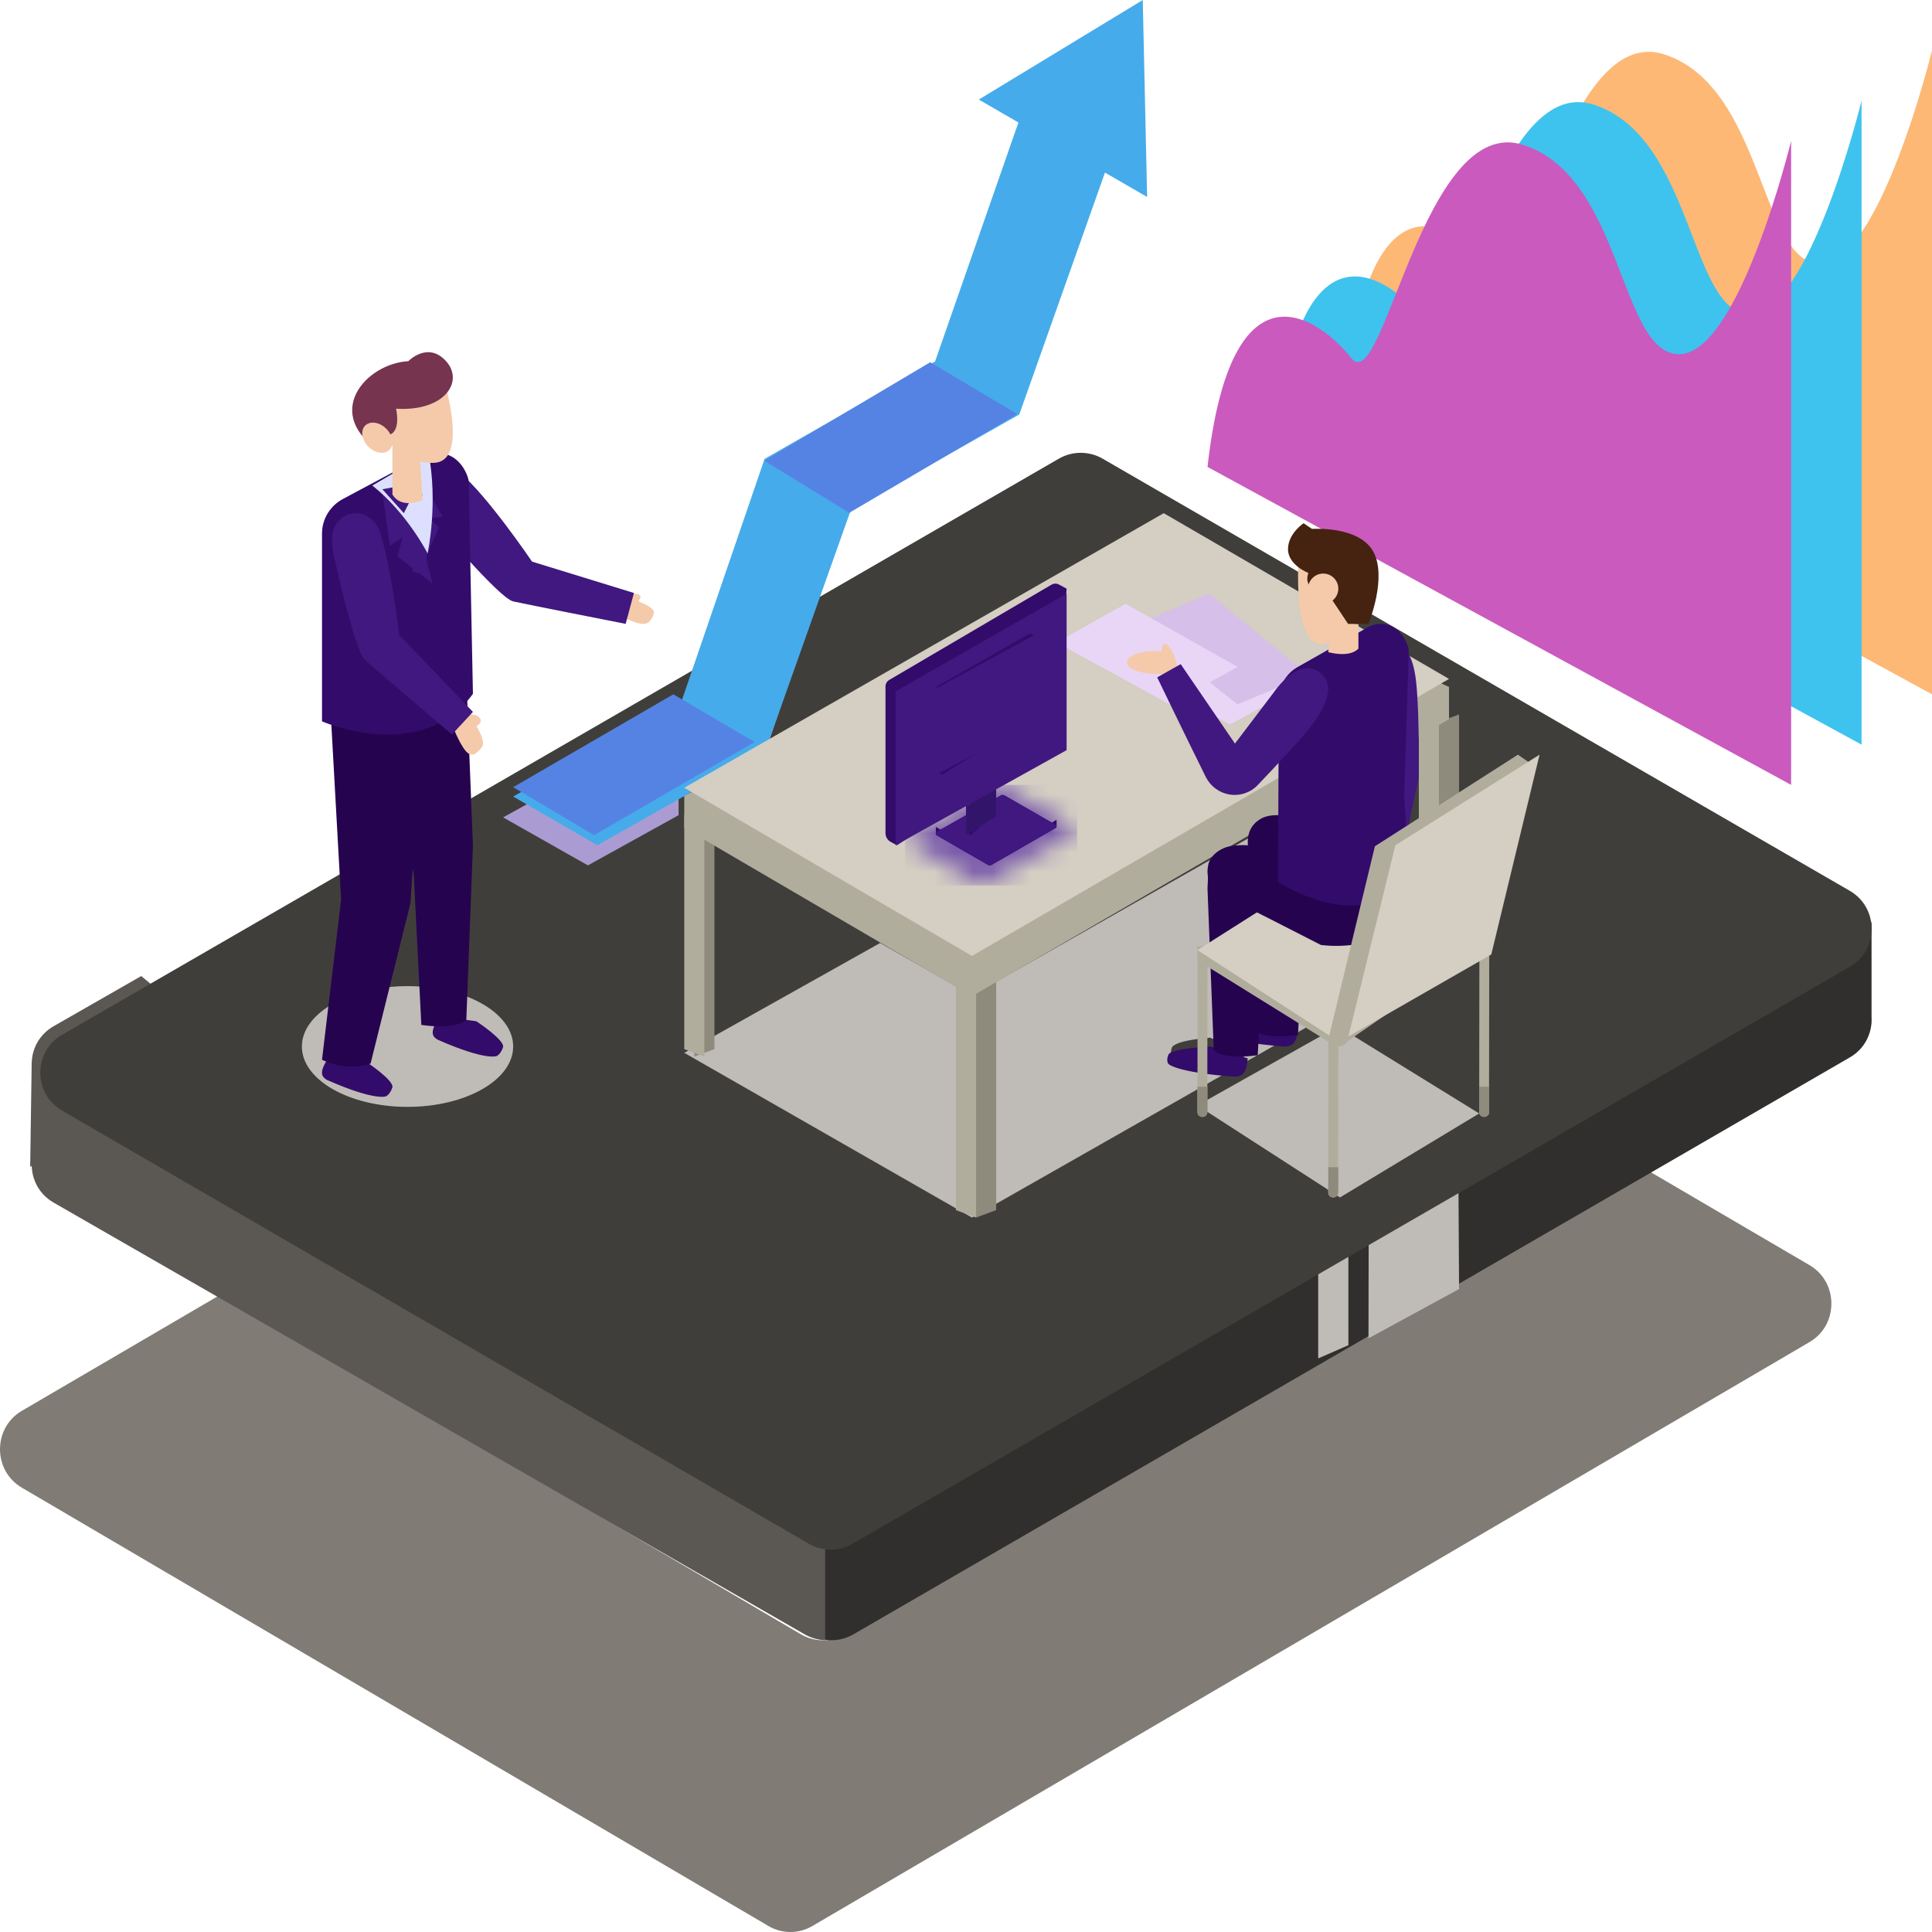 <?xml version="1.0" encoding="UTF-8"?>
<svg width="100px" height="100px" viewBox="0 0 100 100" version="1.1" xmlns="http://www.w3.org/2000/svg" xmlns:xlink="http://www.w3.org/1999/xlink">
    <title>Group 4</title>
    <defs>
        <path d="M3.952,5.208 C3.905,5.208 3.861,5.197 3.819,5.173 L0.08,2.998 C-0.028,2.936 -0.026,2.781 0.08,2.719 L4.769,0.035 C4.81,0.012 4.855,0 4.899,0 C4.946,0 4.99,0.012 5.031,0.035 L8.786,2.21 C8.877,2.262 8.877,2.393 8.787,2.445 L4.082,5.173 C4.041,5.197 3.996,5.208 3.952,5.208 L3.952,5.208 Z" id="path-1"></path>
    </defs>
    <g id="Page-1" stroke="none" stroke-width="1" fill="none" fill-rule="evenodd">
        <g id="Manufacturing-&amp;-Production" transform="translate(-649, -218)">
            <g id="Group-4" transform="translate(649, 218)">
                <polyline id="Fill-643" fill="#1E1E1D" points="15.625 58.81 16.034 58.333 16.146 58.378 15.737 58.854 15.625 58.81"></polyline>
                <path d="M40.916,100 C40.884,100 40.851,99.998 40.82,99.997 C40.457,99.984 40.103,99.881 39.779,99.692 L2.832,78 L2.253,77.66 L1.132,77.003 C0.378,76.56 0,75.785 0,75.011 C0,74.985 0,74.957 0.003,74.931 C0.026,74.184 0.404,73.448 1.135,73.022 L11.463,66.982 L41.457,84.592 C41.783,84.781 42.141,84.883 42.503,84.897 C42.534,84.898 42.566,84.899 42.599,84.899 C42.985,84.899 43.373,84.796 43.723,84.592 L70.654,68.821 L70.654,68.849 L74.521,66.557 L85.006,60.417 L93.659,65.483 C94.481,65.964 94.855,66.837 94.783,67.674 C94.725,68.381 94.351,69.061 93.659,69.466 L92.542,70.122 L73.309,81.384 L68.982,83.916 L67.29,84.909 L66.061,85.628 L42.045,99.692 C41.696,99.896 41.308,100 40.916,100" id="Fill-480" fill="#807B74"></path>
                <path d="M96.871,52.903 C96.876,52.81 96.876,52.718 96.871,52.626 L96.871,47.732 L93.983,49.774 L57.104,28.429 C56.404,28.024 55.543,28.024 54.845,28.429 L5.446,56.999 L2.164,54.9 L2.161,54.897 L2.161,54.981 L2.083,60.327 L2.164,60.262 C2.179,61.007 2.557,61.75 3.292,62.176 L41.909,84.592 C42.235,84.779 42.592,84.881 42.954,84.894 C43.373,84.912 43.795,84.811 44.173,84.592 L95.748,54.731 C96.438,54.332 96.81,53.657 96.868,52.958 L96.871,52.961 L96.871,52.903" id="Fill-481" fill="#312F2D"></path>
                <path d="M42.708,79.685 L42.708,84.896 C42.344,84.883 41.985,84.782 41.656,84.596 L2.778,62.248 C2.038,61.823 1.659,61.082 1.643,60.339 L1.562,60.404 L1.639,55.074 L1.639,54.991 L1.643,54.994 C1.665,54.258 2.046,53.533 2.781,53.113 L7.309,50.521 L11.042,53.595 L42.703,79.683 L42.708,79.685" id="Fill-482" fill="#5B5854"></path>
                <polyline id="Fill-483" fill="#848FA4" points="70.833 68.75 70.833 68.724 75 66.667 70.833 68.75"></polyline>
                <polyline id="Fill-484" fill="#BFBBB7" points="70.833 69.271 70.842 63.984 72.495 63.086 75.491 61.458 75.521 66.719 74.99 67.011 70.833 69.271"></polyline>
                <polyline id="Fill-485" fill="#BFBBB7" points="68.229 70.312 68.229 65.268 69.792 64.584 69.792 64.583 69.792 69.627 68.229 70.312"></polyline>
                <path d="M96.866,48.271 C96.808,48.97 96.434,49.642 95.743,50.042 L94.625,50.689 L75.392,61.817 L71.066,64.318 L69.373,65.299 L68.144,66.01 L44.128,79.904 C43.75,80.123 43.326,80.225 42.902,80.206 C42.54,80.193 42.186,80.091 41.863,79.904 L4.916,58.473 L4.336,58.137 L3.217,57.488 C2.462,57.051 2.083,56.284 2.083,55.521 C2.083,55.494 2.083,55.467 2.087,55.441 C2.109,54.703 2.488,53.976 3.219,53.555 L7.721,50.955 L54.808,23.739 C55.507,23.337 56.369,23.337 57.069,23.739 L95.743,46.107 C96.564,46.582 96.938,47.444 96.866,48.271" id="Fill-486" fill="#403E3B"></path>
                <path d="M30.764,45.312 L26.562,42.733 L26.562,42.733 L30.764,45.312 L31.735,44.73 L30.764,45.312 M38.035,39.654 L34.881,37.74 L32.261,39.313 L34.883,37.739 L34.967,37.688 L36.298,33.567 L42.708,29.688 L39.709,38.653 L38.035,39.654" id="Fill-487" fill="#AA9CD2"></path>
                <polyline id="Fill-488" fill="#AA9CD2" points="30.429 44.792 26.042 42.308 26.042 42.308 31.992 39.015 34.728 37.5 38.021 39.343 35.122 40.941 35.122 42.194 31.443 44.231 30.429 44.792"></polyline>
                <polyline id="Fill-489" fill="#46ABEB" points="26.562 41.229 30.918 43.75 39.567 38.857 39.631 38.82 44.029 26.426 44.044 26.385 52.756 21.455 52.784 21.379 57.193 8.933 59.375 10.195 59.149 2.96059473e-14 50.663 5.154 52.713 6.34 48.399 18.71 48.258 18.79 39.575 23.752 39.563 23.783 35.274 36.3 35.187 36.35 26.562 41.229"></polyline>
                <polyline id="Fill-490" fill="#5583E3" points="39.583 23.859 43.982 26.562 43.996 26.52 52.576 21.477 52.604 21.399 48.147 18.75 39.595 23.826 39.583 23.859"></polyline>
                <polyline id="Fill-491" fill="#5583E3" points="26.562 40.745 30.749 43.229 39.062 38.408 34.852 35.938 26.562 40.745"></polyline>
                <path d="M50.308,63.021 L35.417,54.494 L45.557,48.808 L50.308,51.528 L64.899,43.229 L75,48.977 L64.343,55.039 C64.37,54.889 64.391,54.707 64.404,54.487 L62.647,53.711 C62.647,53.711 60.767,53.83 60.647,54.248 C60.525,54.666 60.647,54.845 60.647,54.845 C60.647,54.845 60.916,55.325 63.302,55.63 L50.308,63.021" id="Fill-492" fill="#BFBBB7"></path>
                <polyline id="Fill-493" fill="#8E8A7C" points="74.479 49.479 75.521 49.093 75.521 36.979 74.479 37.365 74.479 49.479"></polyline>
                <polyline id="Fill-494" fill="#B1AD9D" points="73.438 49.093 74.479 49.479 74.479 37.365 73.438 36.979 73.438 49.093"></polyline>
                <polyline id="Fill-495" fill="#8E8A7C" points="50.521 63.021 51.562 62.635 51.562 50.521 50.521 50.907 50.521 63.021"></polyline>
                <polyline id="Fill-496" fill="#B1AD9D" points="49.479 62.635 50.521 63.021 50.521 50.907 49.479 50.521 49.479 62.635"></polyline>
                <polyline id="Fill-497" fill="#8E8A7C" points="35.938 54.688 36.979 54.302 36.979 42.188 35.938 42.573 35.938 54.688"></polyline>
                <polyline id="Fill-498" fill="#B1AD9D" points="35.417 54.302 36.458 54.688 36.458 42.573 35.417 42.188 35.417 54.302"></polyline>
                <polyline id="Fill-499" fill="#B1AD9D" points="35.417 42.857 50.308 51.562 75 37.224 75 35.559 60.235 28.646 35.417 41.193 35.417 42.857"></polyline>
                <polyline id="Fill-500" fill="#D4CEC3" points="35.417 40.774 50.308 49.479 75 35.14 60.235 26.562 35.417 40.774"></polyline>
                <path d="M100,35.938 L69.792,19.479 C71.033,8.438 75.585,11.771 77.24,13.854 C78.896,15.938 80.965,1.146 86.138,2.813 C91.311,4.479 91.104,13.646 94.207,13.646 C97.311,13.646 100,2.604 100,2.604 L100,35.938" id="Fill-501" fill="#FDB876"></path>
                <path d="M96.354,38.542 L66.146,22.083 C67.388,11.042 71.939,14.375 73.595,16.458 C75.25,18.542 77.318,3.75 82.491,5.417 C87.664,7.083 87.457,16.25 90.561,16.25 C93.664,16.25 96.354,5.208 96.354,5.208 L96.354,38.542" id="Fill-502" fill="#3DC3EE"></path>
                <path d="M92.708,40.625 L62.5,24.167 C63.741,13.125 68.293,16.458 69.948,18.542 C71.603,20.625 73.673,5.833 78.846,7.5 C84.019,9.167 83.81,18.333 86.915,18.333 C90.019,18.333 92.708,7.292 92.708,7.292 L92.708,40.625" id="Fill-503" fill="#CA5ABE"></path>
                <polyline id="Fill-504" fill="#E9D6F6" points="63.666 37.5 57.812 34.296 61.39 32.292 67.188 35.561 63.666 37.5"></polyline>
                <polyline id="Fill-505" fill="#D6BFE8" points="64.048 36.458 58.854 32.319 62.576 30.729 67.708 34.93 64.048 36.458"></polyline>
                <polyline id="Fill-506" fill="#E9D6F6" points="60.541 36.458 54.688 33.254 58.263 31.25 64.062 34.52 60.541 36.458"></polyline>
                <path d="M63.079,53.03 C63.213,52.699 65.267,52.604 65.267,52.604 L67.188,53.22 C67.122,53.977 66.923,54.167 66.459,54.167 C63.412,53.93 63.079,53.504 63.079,53.504 C63.079,53.504 62.948,53.362 63.079,53.03" id="Fill-507" fill="#330B6A"></path>
                <path d="M64.583,44.946 L64.883,52.689 L64.907,53.332 C64.907,53.332 65.352,53.81 67.106,53.586 L67.107,53.586 C67.132,53.585 67.156,53.58 67.182,53.578 L67.557,46.658 L67.574,46.354 L68.229,42.912 C67.113,42.697 66,42.602 65.406,42.881 C65.048,43.048 64.829,43.27 64.702,43.511 C64.679,43.557 64.656,43.601 64.639,43.648 L64.597,44.635 L64.583,44.946" id="Fill-508" fill="#26034F"></path>
                <path d="M60.476,54.593 C60.607,54.261 62.663,54.167 62.663,54.167 L64.583,54.782 C64.518,55.54 64.319,55.729 63.855,55.729 C60.806,55.492 60.476,55.066 60.476,55.066 C60.476,55.066 60.343,54.924 60.476,54.593" id="Fill-509" fill="#330B6A"></path>
                <path d="M62.5,45.988 L62.8,53.731 L62.824,54.374 C62.824,54.374 63.267,54.851 65.024,54.628 L65.025,54.628 C65.05,54.627 65.072,54.622 65.1,54.619 L65.473,47.699 L65.491,47.395 L65.667,46.479 L66.146,43.954 C65.029,43.739 63.917,43.643 63.323,43.923 C62.965,44.09 62.744,44.312 62.619,44.553 C62.596,44.598 62.573,44.642 62.556,44.689 L62.514,45.677 L62.5,45.988" id="Fill-510" fill="#26034F"></path>
                <polygon id="Fill-511" fill="#BFBBB7" points="61.979 57.217 69.257 53.125 76.562 57.633 69.357 61.979"></polygon>
                <path d="M69.004,61.979 C68.864,61.979 68.75,61.873 68.75,61.743 L68.761,53.361 C68.761,53.23 68.875,53.125 69.017,53.125 C69.158,53.125 69.273,53.231 69.271,53.361 L69.26,61.743 C69.26,61.874 69.146,61.979 69.004,61.979" id="Fill-512" fill="#BFBBB7"></path>
                <path d="M69.005,60.938 C68.864,60.937 68.75,60.832 68.75,60.701 L68.761,52.319 C68.761,52.189 68.877,52.083 69.016,52.083 C69.157,52.084 69.271,52.189 69.271,52.32 L69.26,60.702 C69.26,60.832 69.146,60.938 69.005,60.938" id="Fill-514-Copy" fill="#B1AD9D"></path>
                <path d="M68.751,60.417 L68.75,61.718 C68.75,61.862 68.866,61.979 69.009,61.979 C69.154,61.979 69.269,61.863 69.269,61.719 L69.271,60.417 L68.751,60.417" id="Fill-513" fill="#8E8A7C"></path>
                <path d="M76.817,57.812 C76.676,57.812 76.562,57.707 76.562,57.576 L76.573,49.194 C76.573,49.064 76.689,48.958 76.828,48.958 C76.969,48.959 77.083,49.064 77.083,49.195 L77.072,57.577 C77.072,57.707 76.959,57.813 76.817,57.812" id="Fill-514" fill="#B1AD9D"></path>
                <path d="M76.564,56.25 L76.562,57.552 C76.562,57.696 76.678,57.812 76.822,57.812 C76.965,57.813 77.082,57.696 77.082,57.553 L77.083,56.251 L76.564,56.25" id="Fill-515" fill="#8E8A7C"></path>
                <path d="M62.234,57.812 C62.093,57.812 61.979,57.707 61.979,57.576 L61.99,49.194 C61.99,49.064 62.104,48.958 62.245,48.958 C62.386,48.959 62.5,49.064 62.5,49.195 L62.489,57.577 C62.489,57.707 62.373,57.813 62.234,57.812" id="Fill-516" fill="#B1AD9D"></path>
                <path d="M69.792,53.731 L69.792,53.731 C69.76,53.912 69.648,54.05 69.505,54.118 C69.363,54.187 69.191,54.186 69.041,54.093 L61.979,49.707 L61.979,48.958 L69.792,53.731" id="Fill-517" fill="#B1AD9D"></path>
                <polyline id="Fill-518" fill="#D4CEC3" points="70.833 45.876 68.889 44.792 61.979 49.176 68.879 53.646 70.833 45.876"></polyline>
                <path d="M61.981,56.25 L61.979,57.552 C61.979,57.696 62.095,57.812 62.239,57.812 C62.382,57.813 62.497,57.696 62.499,57.553 L62.5,56.251 L61.981,56.25" id="Fill-519" fill="#8E8A7C"></path>
                <path d="M65.309,42.352 C66.226,41.864 68.612,42.579 69.792,42.984 L69.551,47.396 L64.793,44.549 C64.793,44.549 64.07,43.011 65.309,42.352" id="Fill-520" fill="#26034F"></path>
                <path d="M62.552,45.525 C62.565,45.586 62.582,45.642 62.599,45.695 C62.664,45.902 62.739,46.037 62.739,46.037 L65.383,47.388 L65.569,47.481 L68.373,48.912 C71.073,49.231 74.595,47.954 73.067,43.909 L69.194,44.76 C69.194,44.76 67.76,44.281 66.261,43.982 C66.182,43.967 66.105,43.952 66.027,43.938 C64.958,43.74 63.894,43.652 63.326,43.909 C62.984,44.063 62.772,44.268 62.652,44.489 C62.63,44.531 62.609,44.572 62.592,44.615 C62.464,44.928 62.489,45.261 62.552,45.525" id="Fill-521" fill="#26034F"></path>
                <path d="M71.9,33.341 C72.556,33.275 73.132,33.61 73.309,35.39 C73.484,37.169 73.429,40.264 73.429,40.264 L72.235,45.833 L70.916,45.655 L71.475,40.012 L70.856,35.581 C70.856,35.581 70.586,33.474 71.9,33.341" id="Fill-522" fill="#40187F"></path>
                <path d="M66.193,36.208 L66.146,45.657 C66.146,45.657 71.236,48.881 72.917,44.839 L72.677,41.232 L72.917,33.645 C72.917,33.645 72.843,33.128 72.418,32.693 C72.203,32.474 71.931,32.343 71.646,32.304 C71.361,32.265 71.063,32.318 70.799,32.468 L67.151,34.533 C66.912,34.668 66.709,34.854 66.552,35.074 C66.321,35.397 66.193,35.792 66.193,36.208" id="Fill-523" fill="#330B6A"></path>
                <path d="M67.229,28.646 C67.229,28.646 66.816,33.769 68.589,33.303 C70.361,32.838 70.833,30.442 70.833,30.442 L69.593,28.646 L67.229,28.646" id="Fill-524" fill="#F4CAAB"></path>
                <path d="M68.892,32.292 L68.75,33.754 C68.75,33.754 69.839,34.074 70.312,33.571 L70.312,32.292 L68.892,32.292" id="Fill-525" fill="#F4CAAB"></path>
                <path d="M68.22,30.536 C67.413,30.361 67.723,29.658 67.723,29.658 C67.723,29.658 66.667,29.249 66.667,28.429 C66.667,27.61 67.474,27.083 67.474,27.083 L67.909,27.376 C67.909,27.376 70.332,27.2 71.077,28.546 C71.823,29.892 70.828,32.292 70.828,32.292 L69.776,32.292 L68.842,30.887 L68.22,30.536" id="Fill-526" fill="#462211"></path>
                <path d="M67.708,30.469 C67.708,30.9 68.059,31.25 68.489,31.25 C68.921,31.25 69.271,30.9 69.271,30.469 C69.271,30.037 68.921,29.688 68.489,29.688 C68.059,29.688 67.708,30.037 67.708,30.469" id="Fill-527" fill="#F4CAAB"></path>
                <path d="M60.148,33.717 C60.055,33.07 60.657,33.184 60.938,34.503 L60.201,34.896 C57.433,34.908 58.021,33.514 60.148,33.717" id="Fill-528" fill="#F4CAAB"></path>
                <path d="M68.293,34.798 C67.183,33.96 65.939,35.827 65.939,35.827 L63.921,38.487 L61.112,34.375 L59.896,35.061 C59.896,35.061 61.34,38.056 62.403,40.198 C62.929,41.255 64.3,41.472 65.108,40.626 C66.214,39.466 67.554,38.027 67.974,37.436 C69.063,35.898 68.847,35.218 68.293,34.798" id="Fill-529" fill="#40187F"></path>
                <polyline id="Fill-530" fill="#B1AD9D" points="68.75 53.813 71.164 43.803 78.568 39.062 79.167 39.48 76.089 49.521 69.349 54.167 68.75 53.813"></polyline>
                <polyline id="Fill-531" fill="#D4CEC3" points="69.792 53.646 72.225 43.749 79.688 39.062 77.189 49.403 69.792 53.646"></polyline>
                <g id="Group-534" transform="translate(46.875, 40.625)">
                    <mask id="mask-2" fill="white">
                        <use xlink:href="#path-1"></use>
                    </mask>
                    <g id="Clip-533"></g>
                    <polygon id="Fill-532" fill="#7C5DAC" mask="url(#mask-2)" points="-0.028 5.208 8.877 5.208 8.877 0 -0.028 0"></polygon>
                </g>
                <path d="M54.688,42.772 L54.688,42.428 L54.442,42.58 L51.99,41.17 C51.933,41.138 51.863,41.138 51.806,41.17 L48.683,42.945 L48.438,42.802 L48.438,43.182 L48.445,43.176 C48.453,43.203 48.47,43.228 48.499,43.244 L51.137,44.767 C51.193,44.8 51.264,44.8 51.322,44.767 L54.639,42.857 C54.672,42.839 54.688,42.805 54.688,42.772" id="Fill-535" fill="#330B6A"></path>
                <path d="M51.804,41.17 L48.494,43.049 C48.419,43.092 48.419,43.201 48.494,43.244 L51.133,44.767 C51.191,44.8 51.262,44.8 51.318,44.767 L54.639,42.857 C54.704,42.821 54.704,42.729 54.639,42.692 L51.988,41.17 C51.931,41.138 51.861,41.138 51.804,41.17" id="Fill-536" fill="#40187F"></path>
                <path d="M51.562,40.694 L51.394,42.151 L50.244,43.229 L50.073,43.118 C50.051,43.106 50.032,43.086 50.019,43.063 C50.007,43.04 50,43.013 50,42.984 L50.001,41.642 C50.001,41.61 50.01,41.579 50.023,41.552 C50.037,41.525 50.055,41.503 50.08,41.487 L51.333,40.648 C51.373,40.62 51.423,40.618 51.466,40.641 L51.562,40.694" id="Fill-537" fill="#330B6A"></path>
                <polyline id="Fill-538" fill="#32156B" points="51.562 40.625 51.558 42.254 50 43.229 50.001 41.61 51.562 40.625"></polyline>
                <path d="M51.562,40.211 L50.144,41.667 L50,41.546 C50.014,41.505 50.034,41.471 50.057,41.446 L51.329,40.139 C51.371,40.097 51.421,40.093 51.464,40.129 L51.562,40.211" id="Fill-539" fill="#A34B73"></path>
                <path d="M54.812,30.256 L55.208,30.469 L54.616,38.41 L46.426,43.75 L46.101,43.575 C46.018,43.53 45.951,43.465 45.906,43.388 C45.859,43.31 45.833,43.22 45.833,43.127 L45.833,35.533 C45.833,35.463 45.851,35.396 45.885,35.337 C45.919,35.278 45.967,35.228 46.028,35.193 L54.425,30.263 C54.476,30.233 54.534,30.215 54.592,30.21 C54.668,30.203 54.743,30.219 54.812,30.256" id="Fill-540" fill="#330B6A"></path>
                <polyline id="Fill-541" fill="#40187F" points="55.208 30.729 55.208 38.828 46.354 43.75 46.354 35.785 55.208 30.729"></polyline>
                <path d="M53.426,32.838 L53.646,32.953 L53.316,37.229 L48.766,40.104 L48.586,40.01 C48.539,39.986 48.502,39.951 48.477,39.909 C48.451,39.867 48.438,39.819 48.438,39.769 L48.438,35.679 C48.438,35.642 48.447,35.606 48.466,35.574 C48.484,35.543 48.511,35.516 48.544,35.496 L53.21,32.842 C53.238,32.826 53.27,32.816 53.303,32.813 C53.344,32.81 53.388,32.818 53.426,32.838" id="Fill-542" fill="#330B6A"></path>
                <polyline id="Fill-543" fill="#40187F" points="53.646 32.812 53.646 37.348 48.438 40.104 48.438 35.644 53.646 32.812"></polyline>
                <path d="M21.094,57.292 C18.074,57.292 15.625,55.893 15.625,54.167 C15.625,52.441 18.074,51.042 21.094,51.042 C24.115,51.042 26.562,52.441 26.562,54.167 C26.562,55.893 24.115,57.292 21.094,57.292" id="Fill-544" fill="#BFBBB7"></path>
                <path d="M32.2,30.969 C32.2,30.969 32.602,30.671 32.966,30.739 C33.331,30.808 33.038,31.121 33.038,31.121 C34.066,31.529 33.831,31.78 33.831,31.78 C33.658,32.358 33.292,32.289 33.292,32.289 C32.839,32.315 31.771,31.688 31.771,31.688 L32.2,30.969" id="Fill-545" fill="#F4CAAB"></path>
                <path d="M32.812,30.692 L27.539,29.069 C27.539,29.069 25.185,25.597 23.804,24.479 L22.755,26.263 L22.396,26.871 C22.396,26.871 25.827,30.966 26.566,31.13 C27.263,31.282 31.825,32.183 32.336,32.281 L32.351,32.284 L32.369,32.288 L32.383,32.292 L32.812,30.692" id="Fill-546" fill="#40187F"></path>
                <path d="M26.034,54.214 C26.162,53.844 24.653,52.86 24.653,52.86 L22.756,52.604 C22.283,53.348 22.303,53.614 22.659,53.816 C25.158,54.919 25.706,54.661 25.706,54.661 C25.706,54.661 25.905,54.585 26.034,54.214" id="Fill-547" fill="#330B6A"></path>
                <path d="M20.305,56.298 C20.433,55.927 18.924,54.943 18.924,54.943 L17.027,54.688 C16.554,55.432 16.574,55.697 16.93,55.899 C19.429,57.003 19.977,56.745 19.977,56.745 C19.977,56.745 20.176,56.668 20.305,56.298" id="Fill-548" fill="#330B6A"></path>
                <path d="M24.156,35.591 L24.479,43.762 L24.137,52.789 C24.137,52.789 23.671,53.316 21.808,53.05 L21.417,45.274 L19.271,33.333 L24.156,35.591" id="Fill-549" fill="#26034F"></path>
                <path d="M21.875,36.979 L21.248,46.734 L19.181,55.048 C19.181,55.048 18.118,55.515 16.667,54.855 L17.655,46.566 L17.121,36.979 L21.875,36.979" id="Fill-550" fill="#26034F"></path>
                <path d="M16.667,27.612 L16.667,37.337 C16.667,37.337 21.825,39.592 24.479,35.911 L24.258,24.881 C24.258,24.881 24.174,24.329 23.695,23.866 C23.453,23.632 23.145,23.492 22.823,23.451 C22.502,23.409 22.167,23.466 21.868,23.626 L17.75,25.827 C17.479,25.971 17.251,26.169 17.074,26.403 C16.815,26.747 16.667,27.169 16.667,27.612" id="Fill-551" fill="#330B6A"></path>
                <path d="M24.122,37.018 C24.122,37.018 24.571,36.879 24.806,37.129 C25.042,37.379 24.665,37.587 24.665,37.587 C25.22,38.532 24.918,38.698 24.918,38.698 C24.496,39.257 24.26,39.007 24.26,39.007 C23.911,38.819 23.438,37.612 23.438,37.612 L24.122,37.018" id="Fill-552" fill="#F4CAAB"></path>
                <path d="M24.479,36.848 L20.659,32.858 C20.659,32.858 20.271,29.448 19.684,27.584 C19.581,27.257 19.379,26.976 19.105,26.784 C18.649,26.462 18.105,26.513 17.714,26.797 C17.389,27.033 17.171,27.428 17.188,27.905 L17.203,28.286 C17.206,28.386 17.219,28.485 17.24,28.583 C17.428,29.436 18.386,33.709 18.893,34.162 C19.427,34.637 22.958,37.653 23.355,37.989 L23.366,37.999 L23.381,38.01 L23.391,38.021 L24.479,36.848" id="Fill-553" fill="#40187F"></path>
                <polyline id="Fill-554" fill="#40187F" points="21.55 24.479 22.917 26.737 22.233 26.849 22.721 27.301 21.671 29.688 21.354 29.558 21.354 28.317 21.55 24.479"></polyline>
                <polyline id="Fill-555" fill="#40187F" points="19.792 25.521 21.817 26.611 22.107 29.118 22.396 30.208 20.564 28.791 20.853 27.81 20.179 28.246 19.792 25.521"></polyline>
                <path d="M19.271,25.131 C21.065,26.548 22.133,28.646 22.133,28.646 C22.133,28.646 22.693,26.065 22.177,23.438 C22.143,23.454 22.11,23.471 22.076,23.491 L19.271,25.131" id="Fill-556" fill="#DCE0FE"></path>
                <polyline id="Fill-557" fill="#40187F" points="19.792 25.323 20.903 26.562 21.352 25.668 21.875 25.642 21.572 25"></polyline>
                <path d="M22.703,18.75 C22.703,18.75 24.507,23.871 22.462,23.956 C20.417,24.041 19.271,21.736 19.271,21.736 L20.14,19.5 L22.703,18.75" id="Fill-558" fill="#F4CAAB"></path>
                <path d="M21.733,23.556 L21.875,25.882 C21.875,25.882 20.786,26.391 20.312,25.591 L20.312,21.354 L21.733,23.556" id="Fill-559" fill="#F4CAAB"></path>
                <path d="M23.088,18.694 C22.144,17.648 21.135,18.694 21.135,18.694 C18.915,18.817 16.62,21.444 19.778,23.438 L19.778,22.946 L20.103,22.518 C20.788,22.371 20.499,21.155 20.499,21.155 C23.028,21.309 24.033,19.74 23.088,18.694" id="Fill-560" fill="#76344F"></path>
                <path d="M19.982,22.18 C20.335,22.523 20.418,23.013 20.169,23.276 C19.919,23.539 19.431,23.474 19.08,23.132 C18.728,22.79 18.645,22.299 18.893,22.037 C19.143,21.774 19.632,21.838 19.982,22.18" id="Fill-561" fill="#F4CAAB"></path>
            </g>
        </g>
    </g>
</svg>